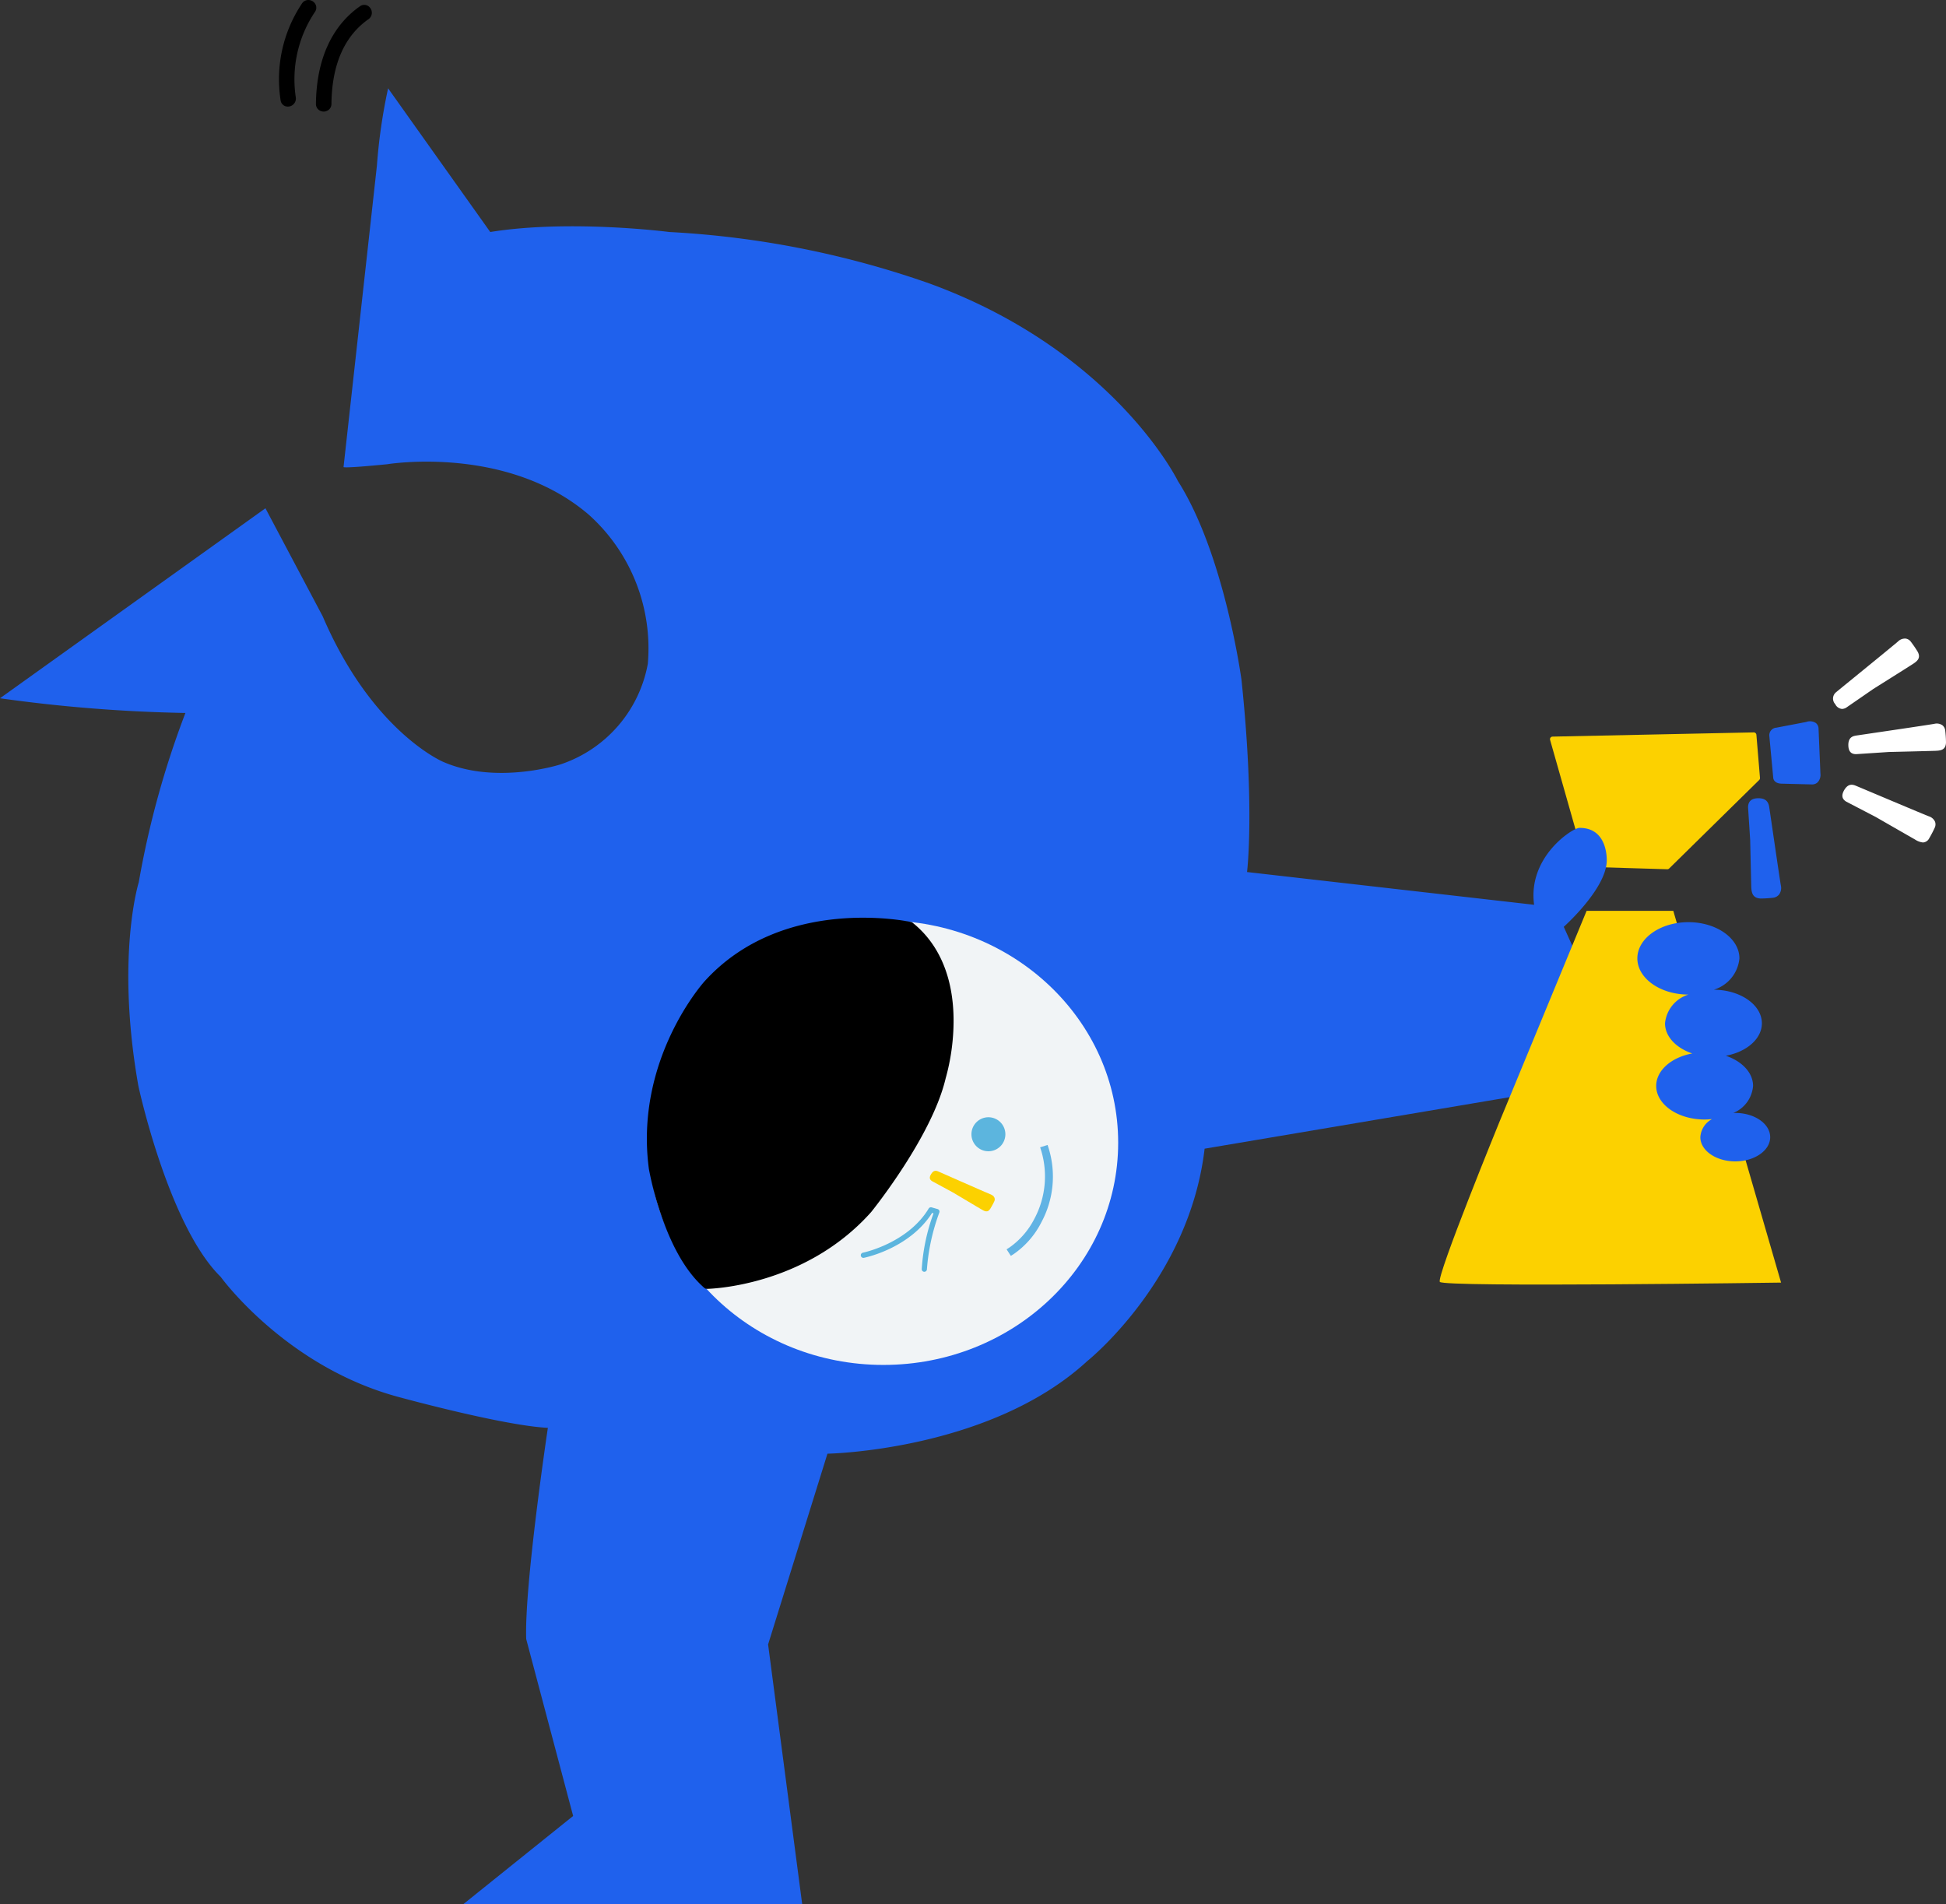 <svg xmlns="http://www.w3.org/2000/svg" width="211" height="206.481" viewBox="0 0 211 206.481">
  <rect x="0" y="0" width="211" height="206.481" fill="#333333" stroke="none"/>
  <g id="Groupe_48" data-name="Groupe 48" transform="translate(-2633.869 452.103)">
    <path id="Tracé_456" data-name="Tracé 456" d="M2761.051-449.882a.792.792,0,0,0-1.127-.2h0c-3.072,2.153-4.721,5.812-4.771,10.58a.813.813,0,0,0,.4.718.865.865,0,0,0,.439.117.866.866,0,0,0,.426-.11.818.818,0,0,0,.417-.714c.044-4.262,1.4-7.355,4.018-9.193A.85.85,0,0,0,2761.051-449.882Z" transform="translate(-87.028 -1.34)"/>
    <path id="Tracé_457" data-name="Tracé 457" d="M2744.927-451.638a.877.877,0,0,0-.729-.463.827.827,0,0,0-.742.386,14.787,14.787,0,0,0-2.309,10.489.779.779,0,0,0,.779.68.9.9,0,0,0,.131-.01.872.872,0,0,0,.737-.985,13.106,13.106,0,0,1,2.086-9.284A.8.8,0,0,0,2744.927-451.638Z" transform="translate(-76.852)"/>
    <path id="Tracé_458" data-name="Tracé 458" d="M3251.278-170.693a.287.287,0,0,0-.288-.259l-21.815.458a.283.283,0,0,0-.221.114.282.282,0,0,0-.044.245l3.849,13.558a.283.283,0,0,0,.263.205l8.587.259h.009a.283.283,0,0,0,.2-.081l9.765-9.6a.282.282,0,0,0,.083-.225Z" transform="translate(-426.967 -201.741)" fill="#fcd100"/>
    <path id="Tracé_459" data-name="Tracé 459" d="M2684.074-221.3h36.778l-3.7-28.186,6.435-20.681s17.588-.3,28.175-10.045c0,0,11.062-8.823,12.72-23.026l34.287-5.791,5.851-15.611-1.195-2.654s4.547-4.047,4.658-7.093c0,0,.22-3.67-2.973-3.633-.738.009-5.615,3.156-4.9,8.337l-31.127-3.551s.866-6.878-.6-20.823c0,0-1.823-13.6-6.9-21.579,0,0-6.9-14.093-26.9-21.4a100.944,100.944,0,0,0-28.241-5.594s-10.741-1.394-19.417,0l-11.075-15.577a59.99,59.99,0,0,0-1.216,8.411l-3.615,32.644s-.31.2,4.751-.3c0,0,12.974-2.147,21.855,5.487a19.466,19.466,0,0,1,6.386,16.148,14.181,14.181,0,0,1-9.469,10.912s-6.948,2.251-12.728-.279c0,0-7.684-3.234-13.054-15.774l-6.21-11.717-28.783,20.6a165.229,165.229,0,0,0,20.107,1.593,98.992,98.992,0,0,0-5.058,18.351s-2.521,8.059-.043,22.092c0,0,3.246,15.123,8.927,20.7,0,0,7.071,9.791,19.4,13.054,0,0,11.236,3.079,16.073,3.315,0,0-2.555,17.029-2.349,22.9l5.089,19.182Z" transform="translate(0 -24.318)" fill="#1f61ed"/>
    <path id="Tracé_460" data-name="Tracé 460" d="M3202.48-102.446l-9.463,22.909s-6.832,16.715-6.452,17.321,37,.077,37,.077l-11.684-40.307Z" transform="translate(-396.579 -250.898)" fill="#fcd100"/>
    <ellipse id="Ellipse_16" data-name="Ellipse 16" cx="25.458" cy="24.094" rx="25.458" ry="24.094" transform="translate(2704.194 -352.298)" fill="#f1f4f6"/>
    <path id="Tracé_461" data-name="Tracé 461" d="M2971.213,18.345a.282.282,0,0,1-.282-.282,21.461,21.461,0,0,1,1.278-6.056l-.153-.043c-2.432,3.83-7.188,4.826-7.393,4.867a.282.282,0,0,1-.112-.554c.049-.01,4.871-1.023,7.134-4.789a.285.285,0,0,1,.32-.126l.648.185a.283.283,0,0,1,.187.371,22.388,22.388,0,0,0-1.345,6.144.283.283,0,0,1-.281.283Z" transform="translate(-237.121 -332.555)" fill="#5cb5de"/>
    <path id="Tracé_462" data-name="Tracé 462" d="M3008.635-23.212a1.844,1.844,0,0,0-1.839,1.845,1.843,1.843,0,0,0,1.839,1.844,1.844,1.844,0,0,0,1.84-1.844A1.844,1.844,0,0,0,3008.635-23.212Z" transform="translate(-267.596 -307.753)" fill="#5cb5de"/>
    <path id="Tracé_463" data-name="Tracé 463" d="M3020.751-.558l-.46-.711.355-.23a8.585,8.585,0,0,0,2.674-3.115.306.306,0,0,1,.017-.032,9.747,9.747,0,0,0,.717-7.286l-.126-.4.808-.253.127.4a10.438,10.438,0,0,1-.788,7.958,9.294,9.294,0,0,1-2.967,3.439Z" transform="translate(-277.279 -315.375)" fill="#61b3e4"/>
    <path id="Tracé_464" data-name="Tracé 464" d="M3273.055-77.417c-.075,0-.149,0-.223.008a3.464,3.464,0,0,0,2.153-2.937c0-1.44-1.207-2.681-2.954-3.272,2.249-.412,3.909-1.829,3.909-3.518,0-2-2.33-3.627-5.212-3.641a3.938,3.938,0,0,0,2.777-3.4c0-2.165-2.482-3.925-5.533-3.925s-5.533,1.761-5.533,3.925,2.482,3.925,5.533,3.925h.005a3.626,3.626,0,0,0-2.539,3.115c0,1.44,1.207,2.681,2.954,3.272-2.25.412-3.91,1.829-3.91,3.519,0,2.011,2.351,3.642,5.252,3.642a7.538,7.538,0,0,0,.806-.047,2.378,2.378,0,0,0-1.272,1.961c0,1.45,1.7,2.626,3.786,2.626s3.787-1.176,3.787-2.626S3275.147-77.417,3273.055-77.417Z" transform="translate(-451.035 -254.015)" fill="#1f61ed"/>
    <path id="Tracé_465" data-name="Tracé 465" d="M3308.493-136.232c-.128-.759-.589-3.915-.926-6.22-.208-1.428-.327-2.241-.344-2.332h0c-.114-.629-.5-.91-1.213-.894s-1.074.351-1.07,1l.228,3.538s.095,4.238.114,4.888v.04c.019.617.042,1.384,1.054,1.408a12.71,12.71,0,0,0,1.282-.08.987.987,0,0,0,.681-.352A1.208,1.208,0,0,0,3308.493-136.232Z" transform="translate(-481.532 -219.876)" fill="#1f61ed"/>
    <path id="Tracé_466" data-name="Tracé 466" d="M2991.7-2.595c-.269-.108-.514-.1-.76.313-.209.353-.164.577.121.754l2.256,1.222s2.625,1.568,3.028,1.8.714.433,1.013-.019c0,0,.293-.482.438-.807,0,0,.273-.488-.387-.762C2996.605-.423,2991.872-2.525,2991.7-2.595Z" transform="translate(-256.124 -322.504)" fill="#fcd100"/>
    <g id="Groupe_47" data-name="Groupe 47" transform="translate(2832.628 -382.871)">
      <path id="Tracé_467" data-name="Tracé 467" d="M3341.943-201.519c.036-.022,3.6-2.26,4.135-2.607l.034-.021c.519-.332,1.055-.674.623-1.435a12.342,12.342,0,0,0-.723-1.054.854.854,0,0,0-.555-.342,1.065,1.065,0,0,0-.838.314c-.576.492-3,2.468-4.769,3.91-1.069.871-1.841,1.5-1.917,1.568a.885.885,0,0,0-.119,1.318.906.906,0,0,0,.734.517.919.919,0,0,0,.473-.152Z" transform="translate(-3337.581 206.986)" fill="#fff"/>
      <path id="Tracé_468" data-name="Tracé 468" d="M3350.518-147.423c-.714-.282-3.643-1.517-5.782-2.418-1.22-.514-2.1-.886-2.191-.92-.355-.136-.814-.2-1.22.514-.312.549-.234.952.245,1.237l3.151,1.638c.037.021,3.682,2.115,4.241,2.431l.036.02a1.94,1.94,0,0,0,.872.331.805.805,0,0,0,.685-.455,12.522,12.522,0,0,0,.592-1.133.853.853,0,0,0,.042-.65A1.074,1.074,0,0,0,3350.518-147.423Z" transform="translate(-3340.133 166.703)" fill="#fff"/>
      <path id="Tracé_469" data-name="Tracé 469" d="M3353.933-173.559a.85.85,0,0,0-.3-.578,1.074,1.074,0,0,0-.881-.161c-.763.131-3.929.6-6.24.94-1.287.19-2.216.327-2.309.344h0c-.374.069-.8.252-.776,1.071.019.627.29.932.839.932h.011l3.543-.234c.042,0,4.245-.1,4.886-.124h.037c.616-.019,1.253-.038,1.272-.914A12.523,12.523,0,0,0,3353.933-173.559Z" transform="translate(-3341.774 183.548)" fill="#fff"/>
    </g>
    <path id="Tracé_470" data-name="Tracé 470" d="M3318.413-174.4a.79.79,0,0,0-.288-.614,1.179,1.179,0,0,0-1.062-.114l-3.22.616a.824.824,0,0,0-.771.861l.427,4.557c0,.027.015.654.972.654h.009l3.228.082h.031a.849.849,0,0,0,.583-.238,1.177,1.177,0,0,0,.295-.931Z" transform="translate(-487.363 -198.693)" fill="#1f61ed"/>
    <path id="Tracé_471" data-name="Tracé 471" d="M2911.015-99.26a.42.42,0,0,0-.171-.082c-.138-.031-13.849-3-22.395,6.434-.076.083-7.621,8.472-6.031,20.353a35.375,35.375,0,0,0,1.329,4.989c1.255,3.647,2.832,6.3,4.688,7.9a.42.42,0,0,0,.275.1h0c.1,0,10.538-.167,17.806-8.328.269-.333,6.591-8.226,8.071-14.471a23.331,23.331,0,0,0,.866-6.286C2915.453-93.272,2913.917-96.94,2911.015-99.26Z" transform="translate(-178.19 -252.791)"/>
  </g>
</svg>

